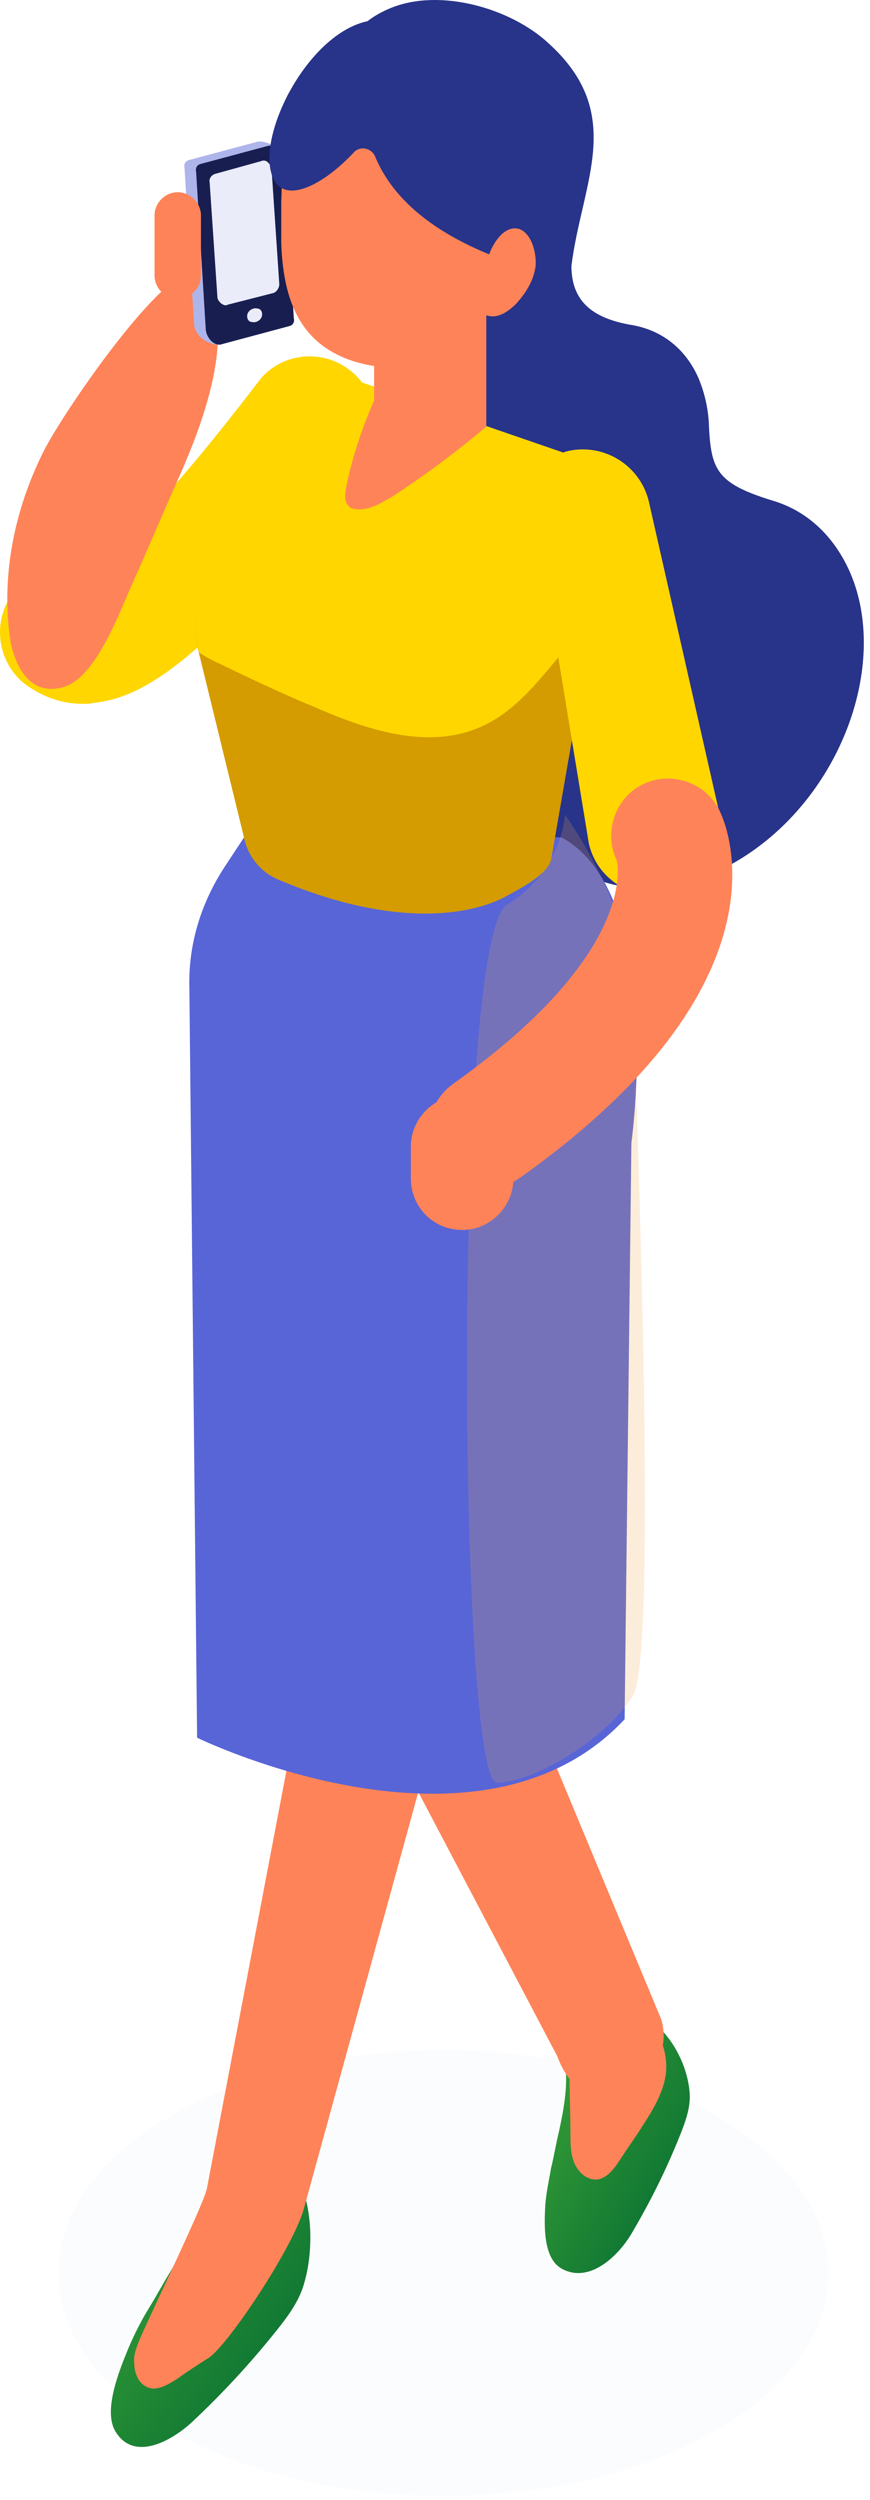 <svg width="54" height="155" viewBox="0 0 54 155" fill="none" xmlns="http://www.w3.org/2000/svg">
<g opacity="0.74">
<path opacity="0.2" d="M27.523 154.75C40.72 154.75 51.418 148.564 51.418 140.932C51.418 133.301 40.72 127.115 27.523 127.115C14.327 127.115 3.629 133.301 3.629 140.932C3.629 148.564 14.327 154.75 27.523 154.75Z" fill="#E8EEFA"/>
</g>
<path d="M5.149 43.638C5.389 43.638 5.629 43.638 5.809 43.578C8.751 43.277 12.773 41.234 22.439 28.558C23.76 26.816 23.46 24.233 21.659 22.911C19.918 21.589 17.336 21.89 16.015 23.692C9.411 32.343 6.349 34.746 5.269 35.347C3.768 34.866 2.027 35.287 0.946 36.608C-0.495 38.291 -0.255 40.874 1.426 42.316C2.507 43.157 3.768 43.638 5.149 43.638Z" fill="#FFD600"/>
<path d="M3.588 42.676C3.708 42.676 3.768 42.616 3.888 42.616C5.99 42.075 7.49 37.75 8.271 36.068C9.292 33.785 10.252 31.502 11.273 29.219C12.353 26.696 14.995 20.388 12.473 17.083C11.033 15.221 4.008 25.374 2.688 28.017C0.886 31.622 0.046 35.767 0.646 39.733C0.946 41.355 1.847 42.977 3.588 42.676Z" fill="#FF8358"/>
<path d="M13.734 21.349L17.276 19.907C17.456 19.847 17.576 19.667 17.516 19.427V9.574C17.456 9.093 16.316 8.672 15.955 8.793L11.693 9.934C11.513 9.994 11.393 10.174 11.453 10.415L12.053 20.208C12.233 21.109 13.314 21.469 13.734 21.349Z" fill="#AEB5EA"/>
<path d="M13.734 21.35L17.996 20.208C18.177 20.148 18.297 19.968 18.236 19.728L17.636 9.935C17.576 9.455 17.096 8.974 16.676 9.034L12.413 10.175C12.233 10.236 12.113 10.416 12.173 10.656L12.773 20.448C12.833 20.989 13.313 21.47 13.734 21.35Z" fill="#181E50"/>
<path d="M17.336 17.624L16.855 10.475C16.855 10.294 16.735 10.174 16.615 10.054C16.495 9.934 16.315 9.934 16.195 9.994L13.373 10.775C13.133 10.835 12.953 11.075 13.013 11.316L13.493 18.405C13.493 18.585 13.614 18.705 13.733 18.825C13.794 18.825 13.794 18.885 13.854 18.885C13.974 18.945 14.034 18.945 14.154 18.885L16.976 18.165C17.156 18.104 17.336 17.864 17.336 17.624Z" fill="#EAECFA"/>
<path d="M16.255 19.607C16.195 19.848 15.895 20.028 15.655 19.968C15.415 19.968 15.295 19.727 15.355 19.487C15.415 19.246 15.715 19.066 15.955 19.126C16.195 19.126 16.315 19.366 16.255 19.607Z" fill="#EAECFA"/>
<path d="M11.032 18.525C11.813 18.525 12.473 17.864 12.473 17.083V13.358C12.473 12.577 11.813 11.917 11.032 11.917C10.252 11.917 9.591 12.577 9.591 13.358V17.083C9.591 17.864 10.252 18.525 11.032 18.525Z" fill="#FF8358"/>
<path d="M10.612 140.781C10.132 141.562 9.712 142.343 9.231 143.124C8.751 143.905 8.331 144.746 7.971 145.587C7.43 146.909 6.41 149.372 7.13 150.694C8.271 152.676 10.612 151.355 11.873 150.213C13.734 148.471 15.475 146.608 17.156 144.506C17.877 143.604 18.597 142.643 18.897 141.502C19.918 137.897 18.837 132.49 15.235 133.271C13.914 133.571 13.254 134.653 12.774 136.095C12.233 137.837 11.453 139.339 10.612 140.781Z" fill="url(#paint0_linear_6295_13060)"/>
<path d="M34.687 132.19C34.507 132.911 34.387 133.692 34.206 134.413C34.086 135.134 33.906 135.915 33.846 136.696C33.786 137.837 33.666 140 34.867 140.661C36.608 141.622 38.409 139.82 39.19 138.498C40.33 136.576 41.351 134.533 42.191 132.43C42.552 131.529 42.912 130.568 42.792 129.607C42.492 126.663 39.67 123.178 36.488 125.161C35.347 125.882 35.047 126.903 35.107 128.165C35.227 129.487 34.987 130.808 34.687 132.19Z" fill="url(#paint1_linear_6295_13060)"/>
<path d="M24.301 80.764L25.922 88.875L41.051 125.221C41.531 126.903 40.751 128.586 39.31 129.066L37.449 129.607C36.068 130.027 35.167 129.006 34.567 127.444L15.836 91.879L13.854 86.652C17.397 84.79 20.879 82.867 24.301 80.764Z" fill="#FF8358"/>
<path d="M8.75 144.866C9.231 143.724 12.593 136.756 12.833 135.734L23.94 77.46L25.2 72.714C29.283 72.474 33.425 72.113 37.568 71.513L33.545 83.528L18.897 136.816C18.296 139.219 14.154 145.407 12.953 146.188C12.293 146.608 11.632 147.029 10.972 147.509C10.371 147.87 9.711 148.29 9.111 147.99C8.57 147.75 8.33 147.089 8.33 146.488C8.27 146.007 8.51 145.407 8.75 144.866Z" fill="#FF8358"/>
<path d="M35.347 128.405C35.347 129.727 35.407 130.988 35.407 132.31C35.407 132.911 35.407 133.512 35.647 134.112C35.887 134.653 36.368 135.134 36.968 135.134C37.628 135.134 38.109 134.473 38.469 133.932C38.889 133.271 39.369 132.61 39.79 131.95C40.57 130.748 41.411 129.426 41.351 127.985C41.291 126.242 40.09 124.8 38.949 123.539C38.409 122.938 37.748 122.217 36.908 122.277C36.367 122.277 35.887 122.638 35.587 123.058C34.987 123.779 34.687 124.74 34.687 125.641C34.747 126.903 35.347 128.045 35.407 129.306L35.347 128.405Z" fill="#FF8358"/>
<path d="M32.526 67.007L32.646 27.716C32.646 27.056 32.105 26.515 31.445 26.515C30.784 26.515 30.244 27.056 30.244 27.716L30.124 67.007C30.124 67.668 30.664 68.208 31.325 68.208C31.985 68.208 32.526 67.668 32.526 67.007Z" fill="#4263C0"/>
<path d="M20.759 8.853C20.819 8.552 20.819 8.312 20.819 8.012C20.999 4.707 20.759 1.944 24.241 0.502C27.303 -0.759 31.685 0.502 34.027 2.665C38.89 7.05 36.128 11.256 35.468 16.483C35.468 18.645 36.728 19.727 39.19 20.147C40.991 20.448 42.492 21.529 43.332 23.391C43.693 24.232 43.933 25.194 43.993 26.155C44.113 29.099 44.413 29.94 47.895 31.021C49.996 31.622 51.678 33.124 52.698 35.346C55.099 40.633 52.638 48.323 47.115 52.468C41.591 56.614 35.167 55.713 32.766 50.366C31.745 48.143 31.625 45.499 32.166 42.856C33.126 38.471 32.706 37.75 30.785 36.128C30.124 35.587 29.584 34.926 29.224 34.085C28.383 32.223 28.383 30 29.044 27.837C29.944 24.893 29.824 22.971 28.383 21.889C27.363 21.409 26.282 21.108 25.141 20.868C23.28 20.508 21.659 19.306 20.759 17.384C19.438 14.5 20.398 11.736 20.759 8.853Z" fill="#28338A"/>
<path d="M15.775 50.966L13.914 53.79C12.473 56.013 11.693 58.536 11.753 61.179L12.233 107.739C12.233 107.739 29.704 116.27 38.769 106.598L39.19 70.852C39.19 70.852 41.351 55.472 34.867 51.928L15.775 50.966Z" fill="#5865D7"/>
<g style="mix-blend-mode:multiply" opacity="0.2">
<path d="M30.834 110.521C28.477 110.521 28.052 58.157 31.468 56.099C34.885 54.04 35.07 50.524 35.07 50.524C35.07 50.524 39.161 56.099 39.297 61.593C39.433 67.088 40.876 102.474 39.297 105.105C37.718 107.736 33.19 110.521 30.834 110.521Z" fill="#F0A548"/>
</g>
<path d="M23.22 17.685C23.28 17.685 23.28 17.624 23.28 17.564C23.22 17.624 23.22 17.685 23.22 17.685Z" fill="#727DDA"/>
<path d="M38.169 33.123L36.848 38.11L34.206 53.309C33.906 54.331 32.105 55.172 31.264 55.652C28.863 56.854 24.12 57.455 17.216 54.511C16.135 54.03 15.355 53.069 15.115 51.807L12.353 40.513L12.293 40.273C11.933 38.53 12.233 36.728 13.013 35.166L15.535 30.3V27.716C15.535 24.653 18.236 22.43 20.998 23.271L23.46 24.112L30.124 26.455L35.887 28.437C37.688 29.098 38.709 31.141 38.169 33.123Z" fill="#D49C00"/>
<path d="M38.169 33.124L36.848 38.11C36.187 38.951 35.527 39.792 34.807 40.573C33.366 42.316 31.925 44.118 29.944 45.019C26.702 46.521 22.919 45.319 19.617 43.877C17.576 43.036 15.535 42.075 13.554 41.114C13.133 40.934 12.713 40.693 12.353 40.453L12.293 40.213C11.933 38.471 12.233 36.668 13.013 35.106L15.535 30.24V27.657C15.535 24.593 18.236 22.37 20.998 23.211L23.46 24.052L30.124 26.395L35.887 28.378C37.688 29.099 38.709 31.141 38.169 33.124Z" fill="#FFD600"/>
<path d="M30.184 26.455C28.323 28.017 26.402 29.459 24.361 30.781C23.64 31.201 22.86 31.682 22.079 31.562C21.899 31.562 21.719 31.502 21.599 31.322C21.359 31.081 21.419 30.601 21.479 30.24C21.899 28.137 22.62 26.095 23.52 24.172L30.184 26.455Z" fill="#FF8358"/>
<path d="M30.184 17.684V26.455L23.22 27.056V17.684H30.184Z" fill="#FF8358"/>
<path d="M28.983 20.207L23.28 26.035L23.22 26.515V20.327L28.983 20.207Z" fill="#FF8358"/>
<path d="M17.456 15.04C17.517 17.023 17.877 19.006 19.017 20.447C20.278 22.07 22.38 22.73 24.301 22.79C25.381 22.79 26.522 22.67 27.483 22.07C29.284 20.988 30.124 18.645 30.605 16.422C30.785 15.581 30.905 14.74 30.965 13.899C31.025 12.938 30.965 11.976 30.665 11.015C30.124 8.972 28.743 7.35 27.062 6.269C25.381 5.248 23.46 4.767 21.539 4.527C20.639 4.407 19.618 4.407 18.777 4.887C18.237 5.188 17.817 5.788 17.637 6.449C17.577 6.69 17.577 6.93 17.637 7.17C17.577 8.972 17.517 10.775 17.456 12.577C17.456 13.418 17.456 14.199 17.456 15.04Z" fill="#FF8358"/>
<path d="M39.67 55.412C38.169 55.052 36.908 53.91 36.548 52.288L33.366 32.944C32.886 30.721 33.066 28.498 35.287 27.957C37.508 27.477 39.73 28.858 40.27 31.081L44.653 50.426C45.133 52.649 43.752 54.872 41.531 55.412C40.93 55.533 40.27 55.533 39.67 55.412Z" fill="#FFD600"/>
<path d="M33.306 16.782C28.503 15.401 24.72 13.178 23.279 9.694C23.039 9.153 22.319 9.033 21.959 9.453C20.097 11.436 17.996 12.457 17.156 11.376C15.475 9.213 18.957 1.944 22.979 1.283C31.384 -0.159 36.427 8.672 34.686 15.941L33.306 16.782Z" fill="#28338A"/>
<path d="M32.286 73.014C30.665 74.156 28.443 73.795 27.303 72.173C26.162 70.551 26.522 68.329 28.143 67.187C39.73 58.957 38.289 53.429 38.289 53.37C37.449 51.627 38.169 49.464 39.91 48.623C41.651 47.782 43.813 48.503 44.653 50.245C45.194 51.327 49.216 60.999 32.286 73.014Z" fill="#FF8358"/>
<path d="M28.683 76.258C30.424 76.258 31.865 74.817 31.865 73.074V71.092C31.865 69.35 30.424 67.908 28.683 67.908C26.942 67.908 25.501 69.35 25.501 71.092V73.074C25.501 74.817 26.882 76.258 28.683 76.258Z" fill="#FF8358"/>
<path d="M28.863 17.625C28.983 17.746 29.163 17.746 29.343 17.685C29.343 17.625 29.343 17.564 29.403 17.504L28.863 17.625Z" fill="#FF8358"/>
<path d="M32.225 14.199C31.445 13.959 30.724 14.8 30.364 15.761C30.184 16.242 30.124 16.783 29.884 17.203C29.764 17.444 29.523 17.624 29.343 17.684C29.103 18.405 29.584 19.366 30.184 19.546C30.844 19.787 31.505 19.366 32.045 18.825C32.585 18.225 33.126 17.444 33.246 16.482C33.306 15.581 32.946 14.44 32.225 14.199Z" fill="#FF8358"/>
<defs>
<linearGradient id="paint0_linear_6295_13060" x1="6.881" y1="133.195" x2="23.995" y2="144.637" gradientUnits="userSpaceOnUse">
<stop stop-color="#3FA535"/>
<stop offset="1" stop-color="#006834"/>
</linearGradient>
<linearGradient id="paint1_linear_6295_13060" x1="33.812" y1="124.579" x2="47.63" y2="132.188" gradientUnits="userSpaceOnUse">
<stop stop-color="#3FA535"/>
<stop offset="1" stop-color="#006834"/>
</linearGradient>
</defs>
</svg>
